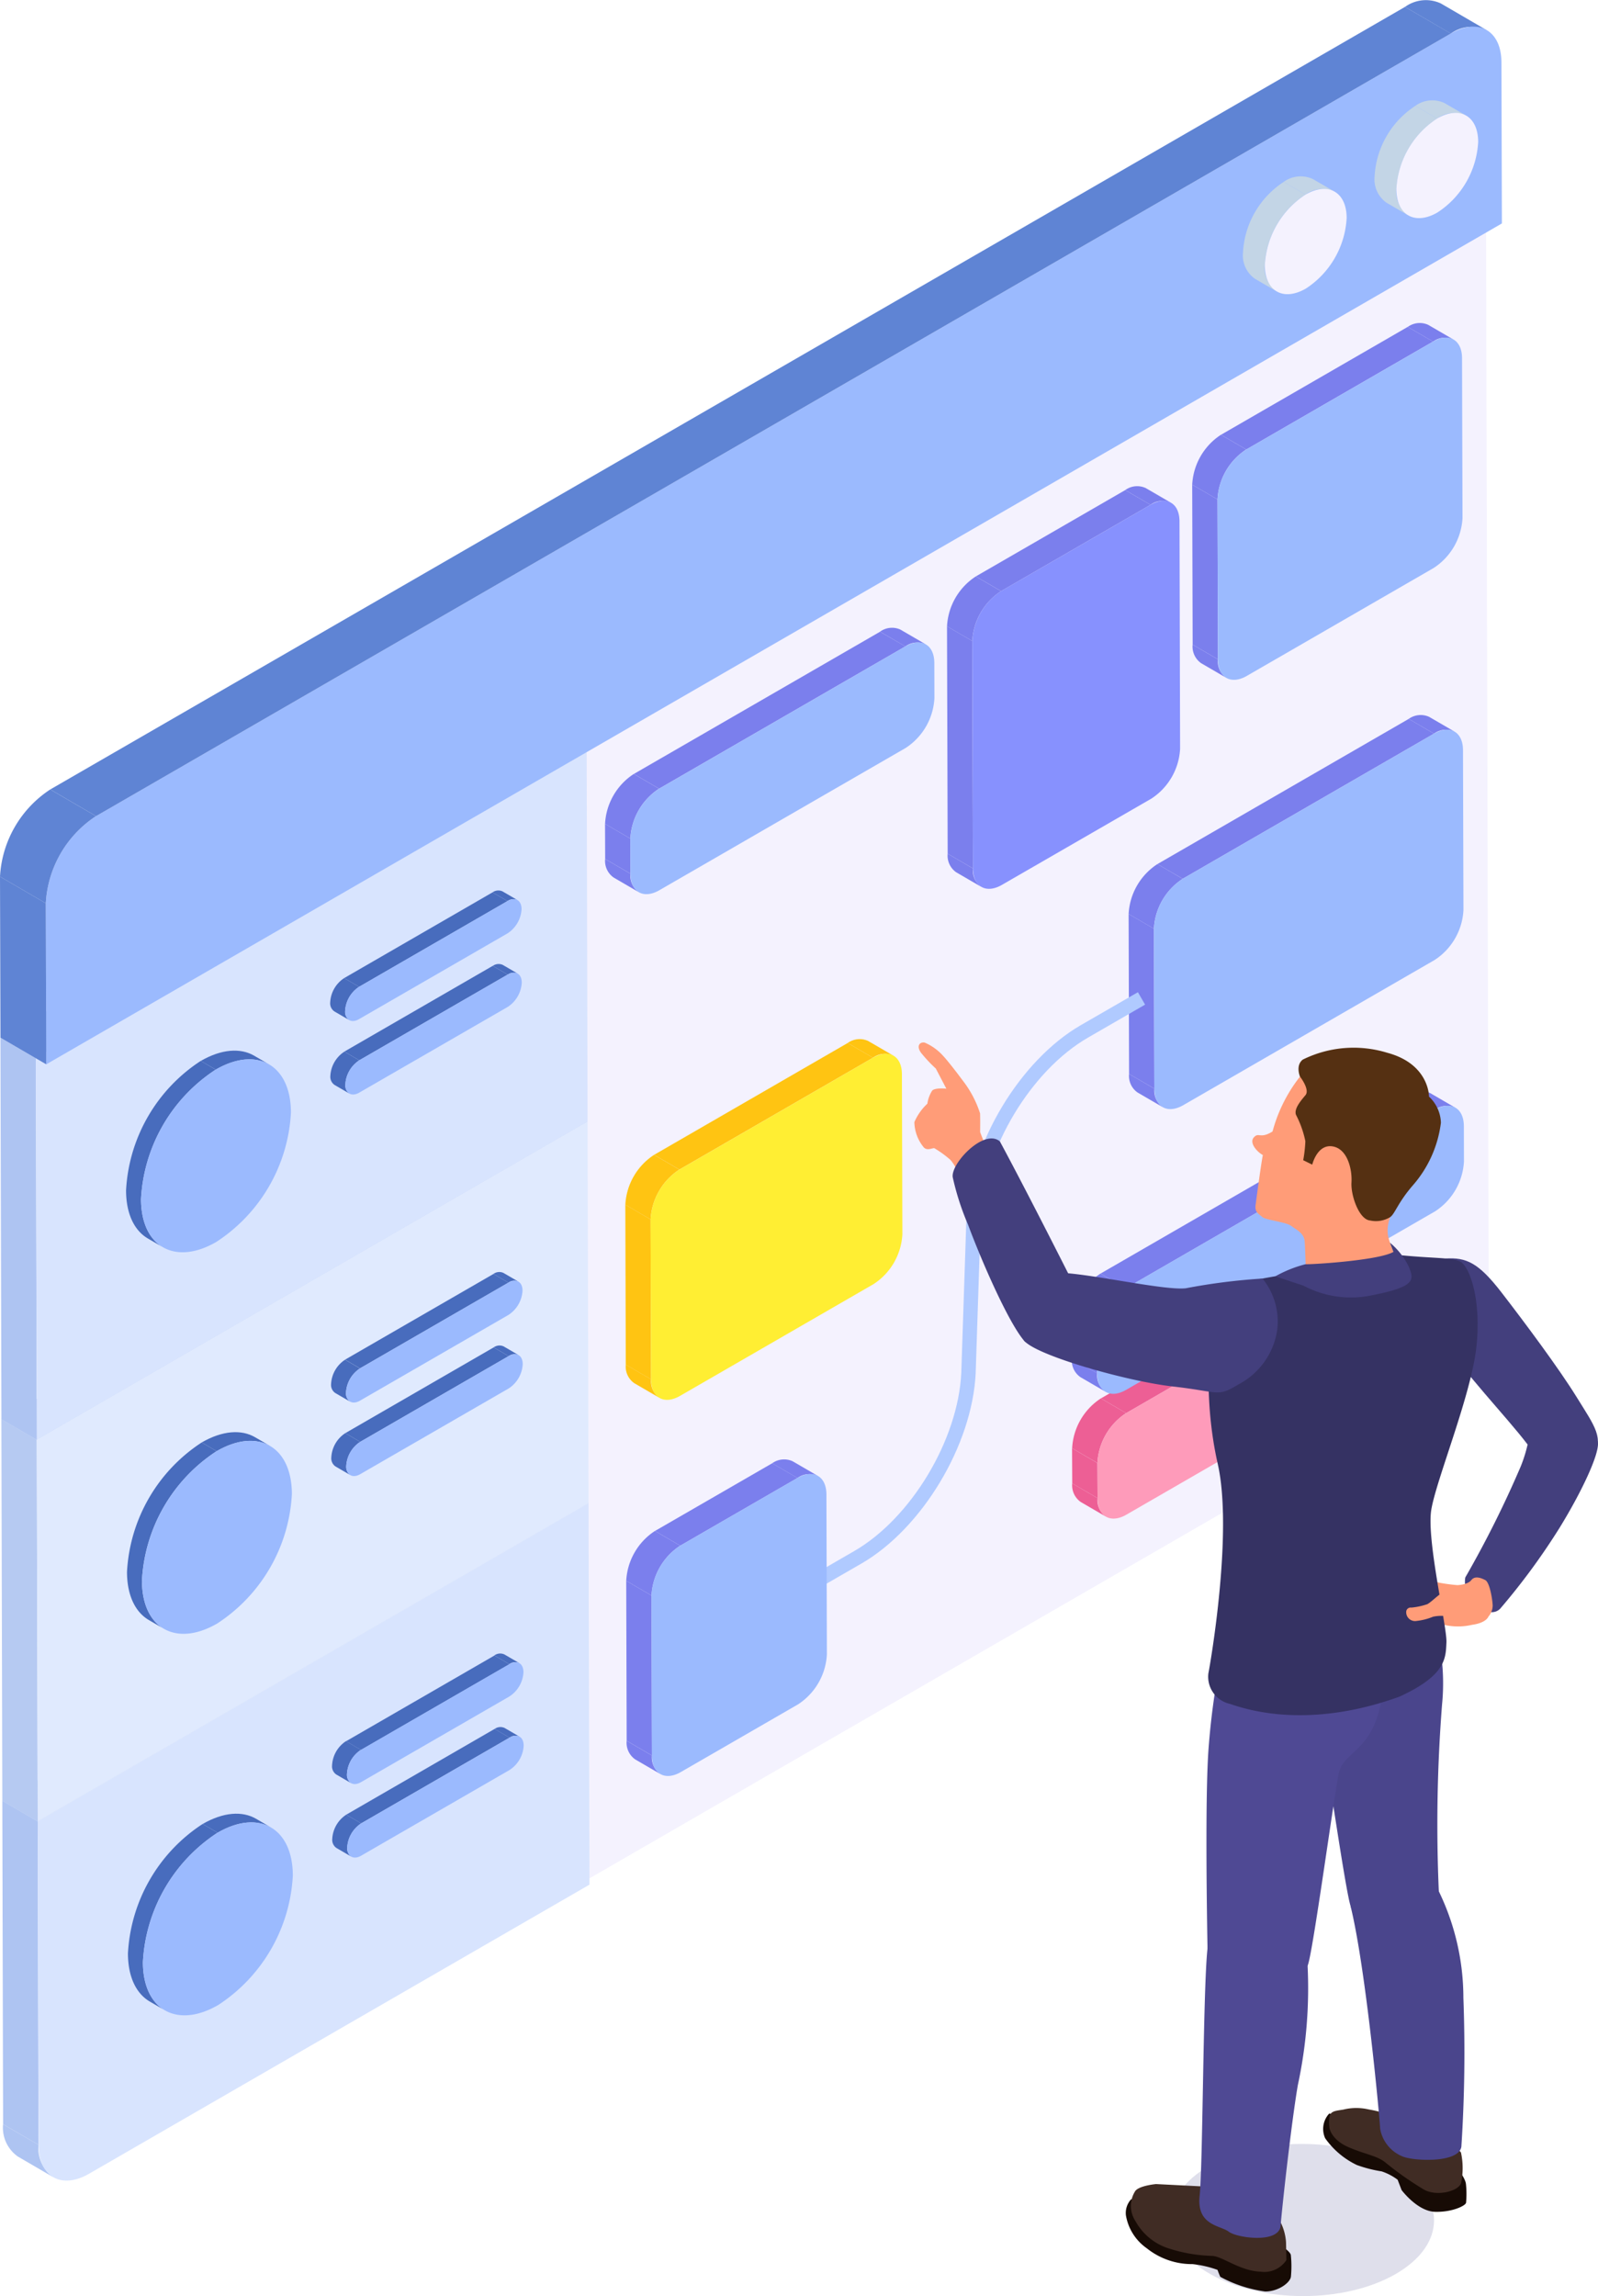 <svg id="グループ_18149" data-name="グループ 18149" xmlns="http://www.w3.org/2000/svg" xmlns:xlink="http://www.w3.org/1999/xlink" width="139.055" height="199.691" viewBox="0 0 139.055 199.691">
  <defs>
    <clipPath id="clip-path">
      <rect id="長方形_25103" data-name="長方形 25103" width="139.055" height="199.691" fill="none"/>
    </clipPath>
    <clipPath id="clip-path-3">
      <rect id="長方形_25101" data-name="長方形 25101" width="22.919" height="13.232" fill="none"/>
    </clipPath>
  </defs>
  <g id="グループ_18148" data-name="グループ 18148" clip-path="url(#clip-path)">
    <g id="グループ_18147" data-name="グループ 18147" transform="translate(0 0.001)">
      <g id="グループ_18146" data-name="グループ 18146" clip-path="url(#clip-path)">
        <path id="パス_29657" data-name="パス 29657" d="M97.876,7.05,19.139,52.509l.082,33.182.082,33.18.082,33.182,74.35-42.925a9.675,9.675,0,0,0,4.373-7.579Z" transform="translate(31.436 11.579)" fill="#f4f2fe"/>
        <path id="パス_29658" data-name="パス 29658" d="M4.467,74.513,1.386,72.721A3.065,3.065,0,0,1,.1,69.912L3.183,71.7a3.071,3.071,0,0,0,1.284,2.809" transform="translate(0.168 114.832)" fill="#aec4f2"/>
        <path id="パス_29659" data-name="パス 29659" d="M3.226,89.191.145,87.4.076,59.265l3.081,1.792Z" transform="translate(0.125 97.344)" fill="#aec4f2"/>
        <path id="パス_29660" data-name="パス 29660" d="M3.158,78.255.076,76.464l47.93-27.67,3.081,1.789Z" transform="translate(0.126 80.144)" fill="#aec4f2"/>
        <path id="パス_29661" data-name="パス 29661" d="M49.172,49.471l.082,33.18L5.716,107.789c-2.415,1.4-4.4.264-4.405-2.51L1.242,77.144Z" transform="translate(2.04 81.257)" fill="#d8e4fe"/>
        <path id="パス_29662" data-name="パス 29662" d="M3.209,81.682.127,79.89.045,46.708,3.127,48.5Z" transform="translate(0.075 76.718)" fill="#b6caf2"/>
        <path id="パス_29663" data-name="パス 29663" d="M3.127,65.7.045,63.909l47.93-27.673,3.081,1.789Z" transform="translate(0.075 59.519)" fill="#b6caf2"/>
        <path id="パス_29664" data-name="パス 29664" d="M49.141,36.914,49.223,70.1,1.293,97.768,1.211,64.586Z" transform="translate(1.989 60.631)" fill="#e0eafe"/>
        <path id="パス_29665" data-name="パス 29665" d="M3.178,69.123.1,67.334.014,34.152,3.1,35.943Z" transform="translate(0.024 56.094)" fill="#aec4f2"/>
        <path id="パス_29666" data-name="パス 29666" d="M3.1,53.142.014,51.35l47.93-27.67,3.081,1.789Z" transform="translate(0.023 38.895)" fill="#aec4f2"/>
        <path id="パス_29667" data-name="パス 29667" d="M49.11,24.358l.082,33.18L1.262,85.21,1.18,52.03Z" transform="translate(1.938 40.007)" fill="#d8e4fe"/>
        <path id="パス_29668" data-name="パス 29668" d="M17.1,31.808l1.3.756a.857.857,0,0,0-.869.087l-1.3-.758a.862.862,0,0,1,.869-.085" transform="translate(26.652 52.11)" fill="#486cbd"/>
        <path id="パス_29669" data-name="パス 29669" d="M12.639,40l-1.3-.756,12.911-7.457,1.3.758Z" transform="translate(18.625 52.213)" fill="#486cbd"/>
        <path id="パス_29670" data-name="パス 29670" d="M12.538,38.258l-1.3-.756a.858.858,0,0,1-.359-.785A2.687,2.687,0,0,1,12.1,34.611l1.3.756a2.677,2.677,0,0,0-1.216,2.106.854.854,0,0,0,.357.785" transform="translate(17.867 56.849)" fill="#486cbd"/>
        <path id="パス_29671" data-name="パス 29671" d="M25.5,32.18c.676-.391,1.223-.077,1.226.7a2.682,2.682,0,0,1-1.218,2.109L12.594,42.441c-.674.391-1.221.077-1.223-.7a2.686,2.686,0,0,1,1.216-2.109Z" transform="translate(18.677 52.579)" fill="#9bbafe"/>
        <path id="パス_29672" data-name="パス 29672" d="M17.088,29.388l1.3.756a.862.862,0,0,0-.869.085l-1.3-.756a.862.862,0,0,1,.869-.085" transform="translate(26.64 48.135)" fill="#486cbd"/>
        <path id="パス_29673" data-name="パス 29673" d="M12.633,37.582l-1.3-.756,12.911-7.457,1.3.758Z" transform="translate(18.614 48.239)" fill="#486cbd"/>
        <path id="パス_29674" data-name="パス 29674" d="M12.529,35.838l-1.3-.756a.856.856,0,0,1-.354-.782,2.682,2.682,0,0,1,1.216-2.109l1.3.756a2.685,2.685,0,0,0-1.218,2.109.858.858,0,0,0,.357.782" transform="translate(17.858 52.874)" fill="#486cbd"/>
        <path id="パス_29675" data-name="パス 29675" d="M25.494,29.761c.676-.391,1.223-.077,1.226.7A2.682,2.682,0,0,1,25.5,32.567L12.587,40.022c-.674.391-1.221.079-1.223-.7a2.686,2.686,0,0,1,1.216-2.109Z" transform="translate(18.666 48.606)" fill="#9bbafe"/>
        <path id="パス_29676" data-name="パス 29676" d="M11.254,35.018l1.3.756c-1.184-.69-2.828-.592-4.64.455l-1.3-.756c1.815-1.046,3.456-1.144,4.643-.455" transform="translate(10.859 56.794)" fill="#486cbd"/>
        <path id="パス_29677" data-name="パス 29677" d="M7.356,51.12l-1.3-.756c-1.173-.682-1.9-2.127-1.905-4.186a14.34,14.34,0,0,1,6.5-11.262l1.3.758a14.337,14.337,0,0,0-6.5,11.262c.005,2.056.732,3.5,1.9,4.183" transform="translate(6.818 57.35)" fill="#486cbd"/>
        <path id="パス_29678" data-name="パス 29678" d="M11.146,35.758c3.6-2.08,6.532-.41,6.546,3.729a14.329,14.329,0,0,1-6.5,11.262c-3.6,2.08-6.532.412-6.546-3.729a14.34,14.34,0,0,1,6.5-11.262" transform="translate(7.626 57.264)" fill="#9bbafe"/>
        <path id="パス_29679" data-name="パス 29679" d="M48.175,23.7l2.2,1.279a1.776,1.776,0,0,0-1.786.174l-2.2-1.279a1.776,1.776,0,0,1,1.786-.174" transform="translate(76.195 38.648)" fill="#7b7fed"/>
        <path id="パス_29680" data-name="パス 29680" d="M40.113,38.235l-2.2-1.279a1.751,1.751,0,0,1-.732-1.612l2.2,1.282a1.755,1.755,0,0,0,.732,1.609" transform="translate(61.069 58.053)" fill="#7b7fed"/>
        <path id="パス_29681" data-name="パス 29681" d="M39.406,45.272l-2.2-1.279-.04-13.913,2.2,1.279Z" transform="translate(61.044 49.406)" fill="#7b7fed"/>
        <path id="パス_29682" data-name="パス 29682" d="M40.314,37.567l-2.2-1.279L59.983,23.66l2.2,1.282Z" transform="translate(62.602 38.861)" fill="#7b7fed"/>
        <path id="パス_29683" data-name="パス 29683" d="M39.366,34.056l-2.2-1.279a5.519,5.519,0,0,1,2.505-4.339l2.2,1.282a5.518,5.518,0,0,0-2.505,4.336" transform="translate(61.045 46.71)" fill="#7b7fed"/>
        <path id="パス_29684" data-name="パス 29684" d="M62.373,24.359c1.387-.8,2.516-.156,2.521,1.435l.04,13.913a5.521,5.521,0,0,1-2.505,4.336L40.559,56.669c-1.39.8-2.518.161-2.521-1.435L38,41.324A5.519,5.519,0,0,1,40.5,36.985Z" transform="translate(62.413 39.444)" fill="#9bbafe"/>
        <path id="パス_29685" data-name="パス 29685" d="M49.388.3l3.985,2.32a3.093,3.093,0,0,0-3.121.3L46.267.6A3.094,3.094,0,0,1,49.388.3" transform="translate(75.995 0)" fill="#5f84d4"/>
        <path id="パス_29686" data-name="パス 29686" d="M123.77,1.474c2.413-1.393,4.4-.264,4.405,2.51l.04,14.008L1.548,91.124l-.04-14.008a9.679,9.679,0,0,1,4.373-7.579Z" transform="translate(2.477 1.44)" fill="#9bbafe"/>
        <path id="パス_29687" data-name="パス 29687" d="M4.025,45.178.04,42.858,0,28.85l3.985,2.32Z" transform="translate(0 47.386)" fill="#5f84d4"/>
        <path id="パス_29688" data-name="パス 29688" d="M5.64,70.607l-3.985-2.32L119.544.226l3.985,2.317Z" transform="translate(2.719 0.371)" fill="#5f84d4"/>
        <path id="パス_29689" data-name="パス 29689" d="M3.985,35.881,0,33.561a9.687,9.687,0,0,1,4.373-7.579L8.358,28.3a9.683,9.683,0,0,0-4.373,7.579" transform="translate(0 42.676)" fill="#5f84d4"/>
        <path id="パス_29690" data-name="パス 29690" d="M44.807,6.041l1.895,1.1a2.512,2.512,0,0,0-2.532.248l-1.9-1.1a2.517,2.517,0,0,1,2.534-.248" transform="translate(69.435 9.528)" fill="#c3d5e6"/>
        <path id="パス_29691" data-name="パス 29691" d="M43.865,15.512l-1.895-1.1a2.485,2.485,0,0,1-1.039-2.281,7.812,7.812,0,0,1,3.546-6.144l1.895,1.1a7.822,7.822,0,0,0-3.546,6.144,2.491,2.491,0,0,0,1.039,2.281" transform="translate(67.232 9.832)" fill="#c3d5e6"/>
        <path id="パス_29692" data-name="パス 29692" d="M45.2,6.707c1.966-1.136,3.565-.225,3.573,2.032a7.822,7.822,0,0,1-3.549,6.144c-1.966,1.134-3.565.225-3.57-2.035A7.821,7.821,0,0,1,45.2,6.707" transform="translate(68.41 10.213)" fill="#f4f2fe"/>
        <path id="パス_29693" data-name="パス 29693" d="M49.139,3.539l1.895,1.1a2.507,2.507,0,0,0-2.529.248l-1.9-1.1a2.512,2.512,0,0,1,2.532-.248" transform="translate(76.553 5.419)" fill="#c3d5e6"/>
        <path id="パス_29694" data-name="パス 29694" d="M48.2,13.01l-1.895-1.1a2.485,2.485,0,0,1-1.039-2.281,7.812,7.812,0,0,1,3.546-6.144l1.9,1.1A7.822,7.822,0,0,0,47.16,10.73,2.491,2.491,0,0,0,48.2,13.01" transform="translate(74.349 5.722)" fill="#c3d5e6"/>
        <path id="パス_29695" data-name="パス 29695" d="M49.531,4.2c1.963-1.134,3.562-.225,3.57,2.035a7.821,7.821,0,0,1-3.546,6.141c-1.966,1.136-3.565.225-3.573-2.032A7.822,7.822,0,0,1,49.531,4.2" transform="translate(75.527 6.104)" fill="#f4f2fe"/>
        <path id="パス_29696" data-name="パス 29696" d="M26.81,85.307l-.624-1.081,5.132-2.965c4.949-2.857,9.043-9.666,9.32-15.5l.455-13.707c.3-6.226,4.664-13.482,9.944-16.532l4.971-2.867.624,1.081-4.971,2.87c-4.949,2.857-9.043,9.664-9.32,15.5l-.452,13.707c-.3,6.226-4.664,13.485-9.944,16.534Z" transform="translate(43.011 53.636)" fill="#b0caff"/>
        <path id="パス_29697" data-name="パス 29697" d="M23.571,60.185l-2.2-1.279a1.766,1.766,0,0,1-.735-1.615l2.2,1.282a1.751,1.751,0,0,0,.732,1.612" transform="translate(33.894 94.102)" fill="#7b7fed"/>
        <path id="パス_29698" data-name="パス 29698" d="M27.213,48.2l2.2,1.279a1.776,1.776,0,0,0-1.786.174l-2.2-1.279a1.776,1.776,0,0,1,1.786-.174" transform="translate(41.765 78.887)" fill="#7b7fed"/>
        <path id="パス_29699" data-name="パス 29699" d="M22.862,67.219l-2.2-1.279-.04-13.913,2.2,1.279Z" transform="translate(33.87 85.455)" fill="#7b7fed"/>
        <path id="パス_29700" data-name="パス 29700" d="M23.769,55.325l-2.2-1.279,10.2-5.888,2.2,1.279Z" transform="translate(35.426 79.101)" fill="#7b7fed"/>
        <path id="パス_29701" data-name="パス 29701" d="M22.822,56l-2.2-1.279a5.515,5.515,0,0,1,2.5-4.336l2.2,1.279A5.522,5.522,0,0,0,22.822,56" transform="translate(33.871 82.76)" fill="#7b7fed"/>
        <path id="パス_29702" data-name="パス 29702" d="M34.156,48.856c1.387-.8,2.516-.156,2.521,1.435l.04,13.913a5.525,5.525,0,0,1-2.505,4.339l-10.2,5.888c-1.387.8-2.516.156-2.521-1.438l-.04-13.913a5.525,5.525,0,0,1,2.505-4.336Z" transform="translate(35.237 79.681)" fill="#9bbafe"/>
        <path id="パス_29703" data-name="パス 29703" d="M43.127,43.124l2.2,1.279a1.776,1.776,0,0,0-1.786.174l-2.2-1.279a1.776,1.776,0,0,1,1.786-.174" transform="translate(67.904 70.554)" fill="#ed5f95"/>
        <path id="パス_29704" data-name="パス 29704" d="M38.244,51.714l-2.2-1.279a1.763,1.763,0,0,1-.735-1.615l2.2,1.282a1.758,1.758,0,0,0,.735,1.612" transform="translate(57.994 80.188)" fill="#ed5f95"/>
        <path id="パス_29705" data-name="パス 29705" d="M37.516,52l-2.2-1.279L35.3,47.664l2.2,1.282Z" transform="translate(57.988 78.289)" fill="#ed5f95"/>
        <path id="パス_29706" data-name="パス 29706" d="M38.454,52.128l-2.2-1.279L49.7,43.086l2.2,1.279Z" transform="translate(59.546 70.769)" fill="#ed5f95"/>
        <path id="パス_29707" data-name="パス 29707" d="M37.506,51.638l-2.2-1.279a5.515,5.515,0,0,1,2.5-4.336l2.2,1.279a5.522,5.522,0,0,0-2.5,4.336" transform="translate(57.989 75.594)" fill="#ed5f95"/>
        <path id="パス_29708" data-name="パス 29708" d="M52.088,43.784c1.387-.8,2.516-.159,2.518,1.435l.011,3.057a5.525,5.525,0,0,1-2.505,4.336L38.664,60.377c-1.385.8-2.513.159-2.518-1.438l-.008-3.055a5.515,5.515,0,0,1,2.5-4.336Z" transform="translate(59.358 71.35)" fill="#fe9bba"/>
        <path id="パス_29709" data-name="パス 29709" d="M48.2,36.078l2.2,1.279a1.776,1.776,0,0,0-1.786.174l-2.2-1.279a1.776,1.776,0,0,1,1.786-.174" transform="translate(76.243 58.981)" fill="#7b7fed"/>
        <path id="パス_29710" data-name="パス 29710" d="M38.232,47.6l-2.2-1.279a1.758,1.758,0,0,1-.735-1.612l2.2,1.282a1.749,1.749,0,0,0,.732,1.609" transform="translate(57.975 73.442)" fill="#7b7fed"/>
        <path id="パス_29711" data-name="パス 29711" d="M37.5,47.893l-2.2-1.279-.011-3.057,2.2,1.279Z" transform="translate(57.969 71.542)" fill="#7b7fed"/>
        <path id="パス_29712" data-name="パス 29712" d="M38.442,52.846l-2.2-1.279L63.134,36.039l2.2,1.279Z" transform="translate(59.526 59.195)" fill="#7b7fed"/>
        <path id="パス_29713" data-name="パス 29713" d="M37.494,47.53l-2.2-1.279a5.515,5.515,0,0,1,2.5-4.336L40,43.194a5.522,5.522,0,0,0-2.5,4.336" transform="translate(57.97 68.846)" fill="#7b7fed"/>
        <path id="パス_29714" data-name="パス 29714" d="M65.524,36.737c1.39-.8,2.516-.159,2.521,1.435l.008,3.06a5.521,5.521,0,0,1-2.5,4.334L38.655,61.1c-1.387.8-2.513.156-2.518-1.438L36.126,56.6a5.529,5.529,0,0,1,2.5-4.336Z" transform="translate(59.338 59.775)" fill="#9bbafe"/>
        <path id="パス_29715" data-name="パス 29715" d="M48.144,10.8l2.2,1.279a1.776,1.776,0,0,0-1.786.174l-2.2-1.279a1.776,1.776,0,0,1,1.786-.174" transform="translate(76.144 17.455)" fill="#7b7fed"/>
        <path id="パス_29716" data-name="パス 29716" d="M42.209,24.106l-2.2-1.279a1.758,1.758,0,0,1-.735-1.612l2.2,1.282a1.749,1.749,0,0,0,.732,1.609" transform="translate(64.507 34.846)" fill="#7b7fed"/>
        <path id="パス_29717" data-name="パス 29717" d="M41.5,31.143l-2.2-1.279-.04-13.913,2.2,1.279Z" transform="translate(64.483 26.199)" fill="#7b7fed"/>
        <path id="パス_29718" data-name="パス 29718" d="M42.407,21.423l-2.2-1.279L56.46,10.758l2.2,1.279Z" transform="translate(66.04 17.669)" fill="#7b7fed"/>
        <path id="パス_29719" data-name="パス 29719" d="M41.46,19.927l-2.2-1.279a5.515,5.515,0,0,1,2.5-4.339l2.2,1.279a5.523,5.523,0,0,0-2.5,4.339" transform="translate(64.484 23.502)" fill="#7b7fed"/>
        <path id="パス_29720" data-name="パス 29720" d="M58.851,11.456c1.387-.8,2.516-.156,2.521,1.438l.04,13.913a5.525,5.525,0,0,1-2.505,4.336L42.65,40.529c-1.385.8-2.516.156-2.518-1.438l-.04-13.91a5.523,5.523,0,0,1,2.5-4.339Z" transform="translate(65.852 18.251)" fill="#9bbafe"/>
        <path id="パス_29721" data-name="パス 29721" d="M34.142,30.987l-2.2-1.279a1.758,1.758,0,0,1-.735-1.612l2.2,1.282a1.755,1.755,0,0,0,.732,1.609" transform="translate(51.257 46.148)" fill="#7b7fed"/>
        <path id="パス_29722" data-name="パス 29722" d="M38.838,16.168l2.2,1.279a1.771,1.771,0,0,0-1.786.177l-2.2-1.282a1.771,1.771,0,0,1,1.784-.174" transform="translate(60.862 26.278)" fill="#7b7fed"/>
        <path id="パス_29723" data-name="パス 29723" d="M33.444,41.67l-2.2-1.279-.058-19.779,2.2,1.282Z" transform="translate(51.221 33.855)" fill="#7b7fed"/>
        <path id="パス_29724" data-name="パス 29724" d="M34.334,24.916l-2.2-1.279,13-7.507,2.2,1.279Z" transform="translate(52.78 26.493)" fill="#7b7fed"/>
        <path id="パス_29725" data-name="パス 29725" d="M33.386,24.589l-2.2-1.279a5.511,5.511,0,0,1,2.505-4.339l2.2,1.279a5.518,5.518,0,0,0-2.505,4.339" transform="translate(51.222 31.16)" fill="#7b7fed"/>
        <path id="パス_29726" data-name="パス 29726" d="M47.527,16.828c1.39-.8,2.516-.159,2.521,1.438L50.1,38.045A5.515,5.515,0,0,1,47.6,42.381l-13,7.5c-1.387.8-2.518.159-2.521-1.435l-.058-19.777a5.521,5.521,0,0,1,2.508-4.339Z" transform="translate(52.59 27.074)" fill="#8791fe"/>
        <path id="パス_29727" data-name="パス 29727" d="M30.766,20.829l2.2,1.279a1.771,1.771,0,0,0-1.786.177L28.98,21a1.776,1.776,0,0,1,1.786-.174" transform="translate(47.6 33.934)" fill="#7b7fed"/>
        <path id="パス_29728" data-name="パス 29728" d="M22.863,31.161l-2.2-1.279a1.758,1.758,0,0,1-.735-1.612l2.2,1.282a1.755,1.755,0,0,0,.732,1.609" transform="translate(32.731 46.434)" fill="#7b7fed"/>
        <path id="パス_29729" data-name="パス 29729" d="M22.135,31.45l-2.2-1.279-.011-3.057,2.2,1.282Z" transform="translate(32.725 44.534)" fill="#7b7fed"/>
        <path id="パス_29730" data-name="パス 29730" d="M23.073,34.442l-2.2-1.279L42.3,20.791l2.2,1.279Z" transform="translate(34.282 34.148)" fill="#7b7fed"/>
        <path id="パス_29731" data-name="パス 29731" d="M22.125,31.09l-2.2-1.279a5.515,5.515,0,0,1,2.5-4.339l2.2,1.279a5.523,5.523,0,0,0-2.5,4.339" transform="translate(32.726 41.838)" fill="#7b7fed"/>
        <path id="パス_29732" data-name="パス 29732" d="M44.688,21.489c1.387-.8,2.516-.156,2.521,1.438l.008,3.057a5.51,5.51,0,0,1-2.5,4.334L23.286,42.69c-1.387.8-2.516.159-2.521-1.435L20.757,38.2a5.518,5.518,0,0,1,2.5-4.336Z" transform="translate(34.094 34.73)" fill="#9bbafe"/>
        <path id="パス_29733" data-name="パス 29733" d="M29.7,34.366l2.2,1.279a1.776,1.776,0,0,0-1.786.174l-2.2-1.279a1.776,1.776,0,0,1,1.786-.174" transform="translate(45.85 56.169)" fill="#ffc412"/>
        <path id="パス_29734" data-name="パス 29734" d="M23.54,47.8l-2.2-1.279a1.751,1.751,0,0,1-.732-1.612l2.2,1.279A1.757,1.757,0,0,0,23.54,47.8" transform="translate(33.848 73.77)" fill="#ffc412"/>
        <path id="パス_29735" data-name="パス 29735" d="M22.832,54.84l-2.2-1.279-.04-13.913,2.2,1.279Z" transform="translate(33.822 65.123)" fill="#ffc412"/>
        <path id="パス_29736" data-name="パス 29736" d="M23.74,45.333l-2.2-1.279,16.846-9.727,2.2,1.279Z" transform="translate(35.378 56.382)" fill="#ffc412"/>
        <path id="パス_29737" data-name="パス 29737" d="M22.793,43.623l-2.2-1.279a5.515,5.515,0,0,1,2.5-4.336l2.2,1.279a5.522,5.522,0,0,0-2.5,4.336" transform="translate(33.823 62.429)" fill="#ffc412"/>
        <path id="パス_29738" data-name="パス 29738" d="M40.775,35.025c1.387-.8,2.516-.156,2.518,1.435l.04,13.913a5.511,5.511,0,0,1-2.5,4.336L23.985,64.436c-1.387.8-2.516.159-2.521-1.438l-.04-13.91a5.525,5.525,0,0,1,2.505-4.336Z" transform="translate(35.19 56.964)" fill="#fe3"/>
        <path id="パス_29739" data-name="パス 29739" d="M11.285,47.575l1.3.756c-1.186-.69-2.83-.592-4.643.457l-1.3-.758c1.815-1.046,3.459-1.144,4.643-.455" transform="translate(10.91 77.419)" fill="#486cbd"/>
        <path id="パス_29740" data-name="パス 29740" d="M7.387,63.675l-1.3-.756c-1.173-.682-1.9-2.127-1.905-4.183a14.336,14.336,0,0,1,6.5-11.262l1.3.756a14.326,14.326,0,0,0-6.5,11.262c.005,2.056.732,3.5,1.9,4.183" transform="translate(6.869 77.977)" fill="#486cbd"/>
        <path id="パス_29741" data-name="パス 29741" d="M11.177,48.316c3.6-2.08,6.532-.412,6.546,3.729a14.333,14.333,0,0,1-6.5,11.262c-3.6,2.08-6.532.41-6.546-3.729a14.336,14.336,0,0,1,6.5-11.262" transform="translate(7.677 77.89)" fill="#9bbafe"/>
        <path id="パス_29742" data-name="パス 29742" d="M17.126,44.364l1.3.756a.857.857,0,0,0-.869.087l-1.3-.758a.862.862,0,0,1,.869-.085" transform="translate(26.703 72.733)" fill="#486cbd"/>
        <path id="パス_29743" data-name="パス 29743" d="M12.67,52.558l-1.3-.756,12.911-7.457,1.3.758Z" transform="translate(18.676 72.838)" fill="#486cbd"/>
        <path id="パス_29744" data-name="パス 29744" d="M12.567,50.814l-1.3-.756a.852.852,0,0,1-.357-.782,2.678,2.678,0,0,1,1.216-2.109l1.3.756a2.688,2.688,0,0,0-1.218,2.109.858.858,0,0,0,.357.782" transform="translate(17.92 77.473)" fill="#486cbd"/>
        <path id="パス_29745" data-name="パス 29745" d="M25.532,44.737c.676-.391,1.223-.077,1.226.7a2.682,2.682,0,0,1-1.218,2.109L12.625,55c-.674.391-1.221.079-1.223-.7a2.686,2.686,0,0,1,1.216-2.109Z" transform="translate(18.728 73.204)" fill="#9bbafe"/>
        <path id="パス_29746" data-name="パス 29746" d="M17.119,41.945l1.3.756a.857.857,0,0,0-.869.087l-1.3-.756a.857.857,0,0,1,.869-.087" transform="translate(26.691 68.76)" fill="#486cbd"/>
        <path id="パス_29747" data-name="パス 29747" d="M12.665,50.138l-1.3-.756,12.914-7.455,1.3.756Z" transform="translate(18.663 68.866)" fill="#486cbd"/>
        <path id="パス_29748" data-name="パス 29748" d="M12.56,48.4l-1.3-.756a.848.848,0,0,1-.357-.785,2.677,2.677,0,0,1,1.216-2.106l1.3.756A2.677,2.677,0,0,0,12.2,47.611a.859.859,0,0,0,.357.785" transform="translate(17.908 73.501)" fill="#486cbd"/>
        <path id="パス_29749" data-name="パス 29749" d="M25.525,42.318c.676-.391,1.223-.079,1.226.695a2.682,2.682,0,0,1-1.218,2.111L12.618,52.579c-.674.391-1.221.077-1.223-.7a2.685,2.685,0,0,1,1.216-2.106Z" transform="translate(18.717 69.231)" fill="#9bbafe"/>
        <path id="パス_29750" data-name="パス 29750" d="M11.317,60.132l1.3.756c-1.186-.69-2.83-.592-4.643.455l-1.3-.756c1.815-1.046,3.456-1.144,4.643-.454" transform="translate(10.962 98.044)" fill="#486cbd"/>
        <path id="パス_29751" data-name="パス 29751" d="M7.418,76.231l-1.3-.756c-1.173-.682-1.9-2.127-1.905-4.183a14.336,14.336,0,0,1,6.5-11.262l1.3.758a14.335,14.335,0,0,0-6.5,11.26c.005,2.056.732,3.5,1.9,4.183" transform="translate(6.92 98.6)" fill="#486cbd"/>
        <path id="パス_29752" data-name="パス 29752" d="M11.208,60.873c3.6-2.08,6.532-.412,6.546,3.726a14.337,14.337,0,0,1-6.5,11.265c-3.6,2.077-6.532.41-6.546-3.731a14.335,14.335,0,0,1,6.5-11.26" transform="translate(7.728 98.515)" fill="#9bbafe"/>
        <path id="パス_29753" data-name="パス 29753" d="M17.157,56.921l1.3.756a.857.857,0,0,0-.869.087l-1.3-.756a.857.857,0,0,1,.869-.087" transform="translate(26.753 93.359)" fill="#486cbd"/>
        <path id="パス_29754" data-name="パス 29754" d="M12.7,65.115l-1.3-.756L24.313,56.9l1.3.758Z" transform="translate(18.727 93.463)" fill="#486cbd"/>
        <path id="パス_29755" data-name="パス 29755" d="M12.6,63.371l-1.3-.756a.86.86,0,0,1-.357-.785,2.687,2.687,0,0,1,1.218-2.106l1.3.756a2.677,2.677,0,0,0-1.216,2.106.854.854,0,0,0,.357.785" transform="translate(17.969 98.098)" fill="#486cbd"/>
        <path id="パス_29756" data-name="パス 29756" d="M25.563,57.294c.676-.391,1.223-.079,1.226.7A2.682,2.682,0,0,1,25.571,60.1L12.656,67.555c-.674.391-1.221.077-1.223-.7a2.685,2.685,0,0,1,1.216-2.106Z" transform="translate(18.779 93.829)" fill="#9bbafe"/>
        <path id="パス_29757" data-name="パス 29757" d="M17.15,54.5l1.3.756a.862.862,0,0,0-.872.087l-1.3-.758a.862.862,0,0,1,.869-.085" transform="translate(26.742 89.385)" fill="#486cbd"/>
        <path id="パス_29758" data-name="パス 29758" d="M12.7,62.7l-1.3-.756,12.914-7.457,1.3.758Z" transform="translate(18.714 89.49)" fill="#486cbd"/>
        <path id="パス_29759" data-name="パス 29759" d="M12.591,60.952l-1.3-.756a.856.856,0,0,1-.354-.782A2.682,2.682,0,0,1,12.15,57.3l1.3.758a2.673,2.673,0,0,0-1.218,2.106.858.858,0,0,0,.357.782" transform="translate(17.959 94.124)" fill="#486cbd"/>
        <path id="パス_29760" data-name="パス 29760" d="M25.556,54.875c.676-.391,1.223-.079,1.226.7a2.673,2.673,0,0,1-1.218,2.106L12.649,65.136c-.674.388-1.221.077-1.223-.7a2.686,2.686,0,0,1,1.216-2.109Z" transform="translate(18.768 89.856)" fill="#9bbafe"/>
        <g id="グループ_18145" data-name="グループ 18145" transform="translate(101.867 186.458)" style="mix-blend-mode: multiply;isolation: isolate">
          <g id="グループ_18144" data-name="グループ 18144">
            <g id="グループ_18143" data-name="グループ 18143" clip-path="url(#clip-path-3)">
              <path id="パス_29761" data-name="パス 29761" d="M58.137,81.87c-4.461,2.576-11.717,2.563-16.207-.029s-4.511-6.781-.05-9.357,11.717-2.563,16.207.029,4.511,6.781.05,9.357" transform="translate(-38.549 -70.562)" fill="#dfdfeb"/>
            </g>
          </g>
        </g>
        <path id="パス_29762" data-name="パス 29762" d="M54.578,73.593c.219.222,1.348,1.387,1.422,2.117a8.371,8.371,0,0,1,.008,1.609c-.024.246-1.168.835-2.7.793s-2.909-1.889-2.909-1.889l-.346-.9a4.845,4.845,0,0,0-1.39-.727,11.465,11.465,0,0,1-2.156-.552,7.147,7.147,0,0,1-2.759-2.328,1.96,1.96,0,0,1,.351-2.148,16.714,16.714,0,0,1,2.912.793Z" transform="translate(71.566 114.248)" fill="#170b05"/>
        <path id="パス_29763" data-name="パス 29763" d="M49.7,75.877c.1.048,1.662.92,1.736,1.358a9.441,9.441,0,0,1,.008,1.876c-.048.513-1.068,1.3-2.238,1.3A11.345,11.345,0,0,1,45.3,79.137c-.074-.145-.246-.608-.246-.608a9.326,9.326,0,0,0-2.17-.5A6.288,6.288,0,0,1,38.9,76.651a4.38,4.38,0,0,1-1.815-2.867,1.755,1.755,0,0,1,.431-1.369c.391-.465,12.182,3.462,12.182,3.462" transform="translate(60.89 118.88)" fill="#170b05"/>
        <path id="パス_29764" data-name="パス 29764" d="M47.763,41.429c1.8-.111,2.859.357,4.868,2.957s5,6.612,6.548,9.117,2.452,3.6,1.337,5.214-3.945,1.089-5.687-1.2-5.782-6.511-6.789-8.432-.277-7.658-.277-7.658" transform="translate(78.032 68.024)" fill="#433f7d"/>
        <path id="パス_29765" data-name="パス 29765" d="M36.847,44.261a13.178,13.178,0,0,1-1-2.159c0-.341.013-.909-.005-1.625a9.276,9.276,0,0,0-1.556-2.917c-.328-.455-1.292-1.7-1.649-2.074a4.552,4.552,0,0,0-1.615-1.165c-.457-.079-.732.312-.322.88a12.268,12.268,0,0,0,1.29,1.377l.917,1.752s-.959-.111-1.234.166a2.906,2.906,0,0,0-.418,1.139,4.719,4.719,0,0,0-1.131,1.6,3.553,3.553,0,0,0,.838,2.222c.293.275.716.032.893.045a9.111,9.111,0,0,1,1.274.906c.618.431,1.572,2.9,1.572,2.9Z" transform="translate(49.443 56.353)" fill="#ff9c78"/>
        <path id="パス_29766" data-name="パス 29766" d="M49.6,70.177a11.811,11.811,0,0,0-2.392-.674,4.714,4.714,0,0,0-2.2.011c-.753.124-1.144.127-1.216.687a3.08,3.08,0,0,0,.005.928s.151,1,1.638,1.649,2.539.745,3.274,1.377a28.046,28.046,0,0,0,3.277,2.3c1.1.653,3.023.182,3.264-.55a6.414,6.414,0,0,0-.011-2.658,5.03,5.03,0,0,0-1.881-1.382c-.661-.264-3.763-1.691-3.763-1.691" transform="translate(71.893 113.954)" fill="#402c24"/>
        <path id="パス_29767" data-name="パス 29767" d="M49.287,73.913a4.5,4.5,0,0,1,1.451,3.042l.032,1.535A2.305,2.305,0,0,1,48.505,79.5c-1.731-.066-3.19-1.255-4.133-1.371a13.384,13.384,0,0,1-3.969-.692,5.046,5.046,0,0,1-2.764-2.328,2.4,2.4,0,0,1-.013-2.635c.365-.465,1.8-.592,1.8-.592l6.707.338Z" transform="translate(61.17 118.066)" fill="#402c24"/>
        <path id="パス_29768" data-name="パス 29768" d="M51.525,51.778s.457-.026,1.477,3.293a18.668,18.668,0,0,1,1,8.1,133.2,133.2,0,0,0-.288,16.175c.2,2.08-3.2,3.269-4.667,3.176s-2.542-.412-3-1.776-2.027-12.539-2.391-14,.055-10.567.83-12.148,7.042-2.822,7.042-2.822" transform="translate(71.485 85.046)" fill="#4a458c"/>
        <path id="パス_29769" data-name="パス 29769" d="M53.795,47.512s5.821-.729,6.009.27-1.456,4.442-3.345,7.5a58.261,58.261,0,0,1-5.14,6.995c-.983,1.052-3.369-.671-3.049-2.7a91.483,91.483,0,0,0,4.82-9.645,12.266,12.266,0,0,0,.706-2.418" transform="translate(79.235 77.617)" fill="#433f7d"/>
        <path id="パス_29770" data-name="パス 29770" d="M47.078,52.165a5.647,5.647,0,0,1,.922.18,14.8,14.8,0,0,0,1.72.238s.891-.029,1.2-.433.84-.2,1.218-.005.616,1.617.645,2.2a1.5,1.5,0,0,1-.375.978c-.048.135-.338.563-1.424.713a5.363,5.363,0,0,1-2.4.008c-.357-.193-1.279.357-1.279.357s-.116-1.29-.129-1.641-.449-1.852-.1-2.6" transform="translate(77.108 85.275)" fill="#ff9c78"/>
        <path id="パス_29771" data-name="パス 29771" d="M53.637,53.848c1.345,3.068,2.006,6.284,1.012,9.505s-3.007,3.361-3.39,5.021-2.31,15.971-2.727,16.785-8.67,1-8.712-1.472-.23-13.334.1-17.52a64.072,64.072,0,0,1,2.59-13.783c.259-.75,11.125,1.464,11.125,1.464" transform="translate(65.255 85.787)" fill="#4f4994"/>
        <path id="パス_29772" data-name="パス 29772" d="M47.107,62.75c1.472,2.5,1.533,1.424,1.807,5.129a40.039,40.039,0,0,1-.851,10.406c-.555,3.232-1.371,10.6-1.493,12.2s-3.8,1.086-4.516.536S39.237,90.5,39.52,87.9s.3-18.048.684-21.494,6.9-3.655,6.9-3.655" transform="translate(64.87 103.068)" fill="#4f4994"/>
        <path id="パス_29773" data-name="パス 29773" d="M49.309,61.123c.75.745,1.8.75,2.611,2.508a21.261,21.261,0,0,1,2.368,9.727A126.991,126.991,0,0,1,54.113,86.3c-.222,1.464-4.241,1.255-5.153.835a3.187,3.187,0,0,1-1.916-2.4C47,83.725,45.8,70.787,44.476,65.4c2.423-3.813,4.833-4.276,4.833-4.276" transform="translate(73.053 100.396)" fill="#4a458c"/>
        <path id="パス_29774" data-name="パス 29774" d="M56.422,79.776c-4.968,1.8-10.2,2.2-14.724.624a2.418,2.418,0,0,1-1.884-2.656c.209-1.039,2.14-12.364.817-18.21s-.761-11.635-.053-13.2a4.569,4.569,0,0,1,3.068-2.743c1.242-.3,4.215-.724,4.994-.9S52.8,40.971,56,41.322s4.949.225,5.732.61,1.866,3.261,1.4,7.457S59.638,60.911,59.21,63.522s1.385,10.19,1.319,11.532,0,2.851-4.106,4.722" transform="translate(65.337 67.787)" fill="#353263"/>
        <path id="パス_29775" data-name="パス 29775" d="M41.515,47.495c-.048.584.3.706.589.972s2.051.431,2.513.772,1.126.629,1.179,1.358.1,2.579.1,2.579a9.953,9.953,0,0,0,3.818.526c2.119-.129,4.31-.8,3.892-1.966s-.74-1.654-.523-2.727,1.327-3.153,1.424-3.615-2.526-9.547-4.358-9.978-3.248-1.036-4.508.529A13.271,13.271,0,0,0,43,41.028c-1.094.687-1.194.029-1.63.518s.322,1.29.785,1.533c-.166.806-.639,4.416-.639,4.416" transform="translate(67.735 57.374)" fill="#ff9c78"/>
        <path id="パス_29776" data-name="パス 29776" d="M52.273,41.7c-1.263.74-7.071,1.1-7.642,1.07A10.836,10.836,0,0,0,42,43.822l2.455.819a8.809,8.809,0,0,0,6.1.8c3.707-.732,3.509-1.356,3.049-2.468A6.335,6.335,0,0,0,51.972,40.9Z" transform="translate(68.98 67.177)" fill="#433f7d"/>
        <path id="パス_29777" data-name="パス 29777" d="M43.851,39.041c.19-.994.32-1.237,1.068-1.126s.769.972.465,2.175a1.865,1.865,0,0,1-1.895,1.586c-.571-.143-.1-.925.108-1.284a4.354,4.354,0,0,0,.254-1.35" transform="translate(70.983 62.236)" fill="#ff9c78"/>
        <path id="パス_29778" data-name="パス 29778" d="M54.559,42.388a53.083,53.083,0,0,0-6.688.846c-1.852.2-7.912-1.189-10.742-1.34S33.5,46.339,33.7,47.573s8.829,3.726,13.022,4.2,3.842.959,5.755-.188a6.4,6.4,0,0,0,3.361-4.791,5.95,5.95,0,0,0-1.284-4.4" transform="translate(55.312 68.806)" fill="#433f7d"/>
        <path id="パス_29779" data-name="パス 29779" d="M31.391,40.9c-.3-1.144,2.7-4.36,4.091-3.171,2.262,4.183,6,11.59,6,11.59s-2.574,7.28-3.9,5.732-3.6-6.672-4.881-10.105A22.826,22.826,0,0,1,31.391,40.9" transform="translate(51.527 61.541)" fill="#433f7d"/>
        <path id="パス_29780" data-name="パス 29780" d="M46.743,53.886a5.973,5.973,0,0,0,1.406-.3c.336-.188.809-.676,1.247-.97a3.331,3.331,0,0,1,2.278-.193c.732.217,1.245.386,1.416.811s.605,1.253-.613,1.649a3.774,3.774,0,0,1-2.6-.246,3.618,3.618,0,0,0-1.231.04,5.179,5.179,0,0,1-1.438.367.768.768,0,0,1-.893-.869.393.393,0,0,1,.425-.293" transform="translate(76.058 85.927)" fill="#ff9c78"/>
        <path id="パス_29781" data-name="パス 29781" d="M43.327,44.243l.787.386s.425-1.781,1.744-1.591,1.739,1.992,1.67,3.139.671,3.24,1.623,3.308a2.372,2.372,0,0,0,1.731-.283c.436-.288.653-1.239,2.011-2.8a10.165,10.165,0,0,0,2.418-5.422,3.235,3.235,0,0,0-1.036-2.265s.04-2.828-3.623-3.813a9.975,9.975,0,0,0-7.362.592c-.655.513-.24,1.48-.24,1.48s.885,1.126.473,1.615-1.017,1.2-.822,1.71a8.781,8.781,0,0,1,.814,2.288,11.6,11.6,0,0,1-.188,1.66" transform="translate(70.075 56.659)" fill="#553012"/>
      </g>
    </g>
  </g>
</svg>

